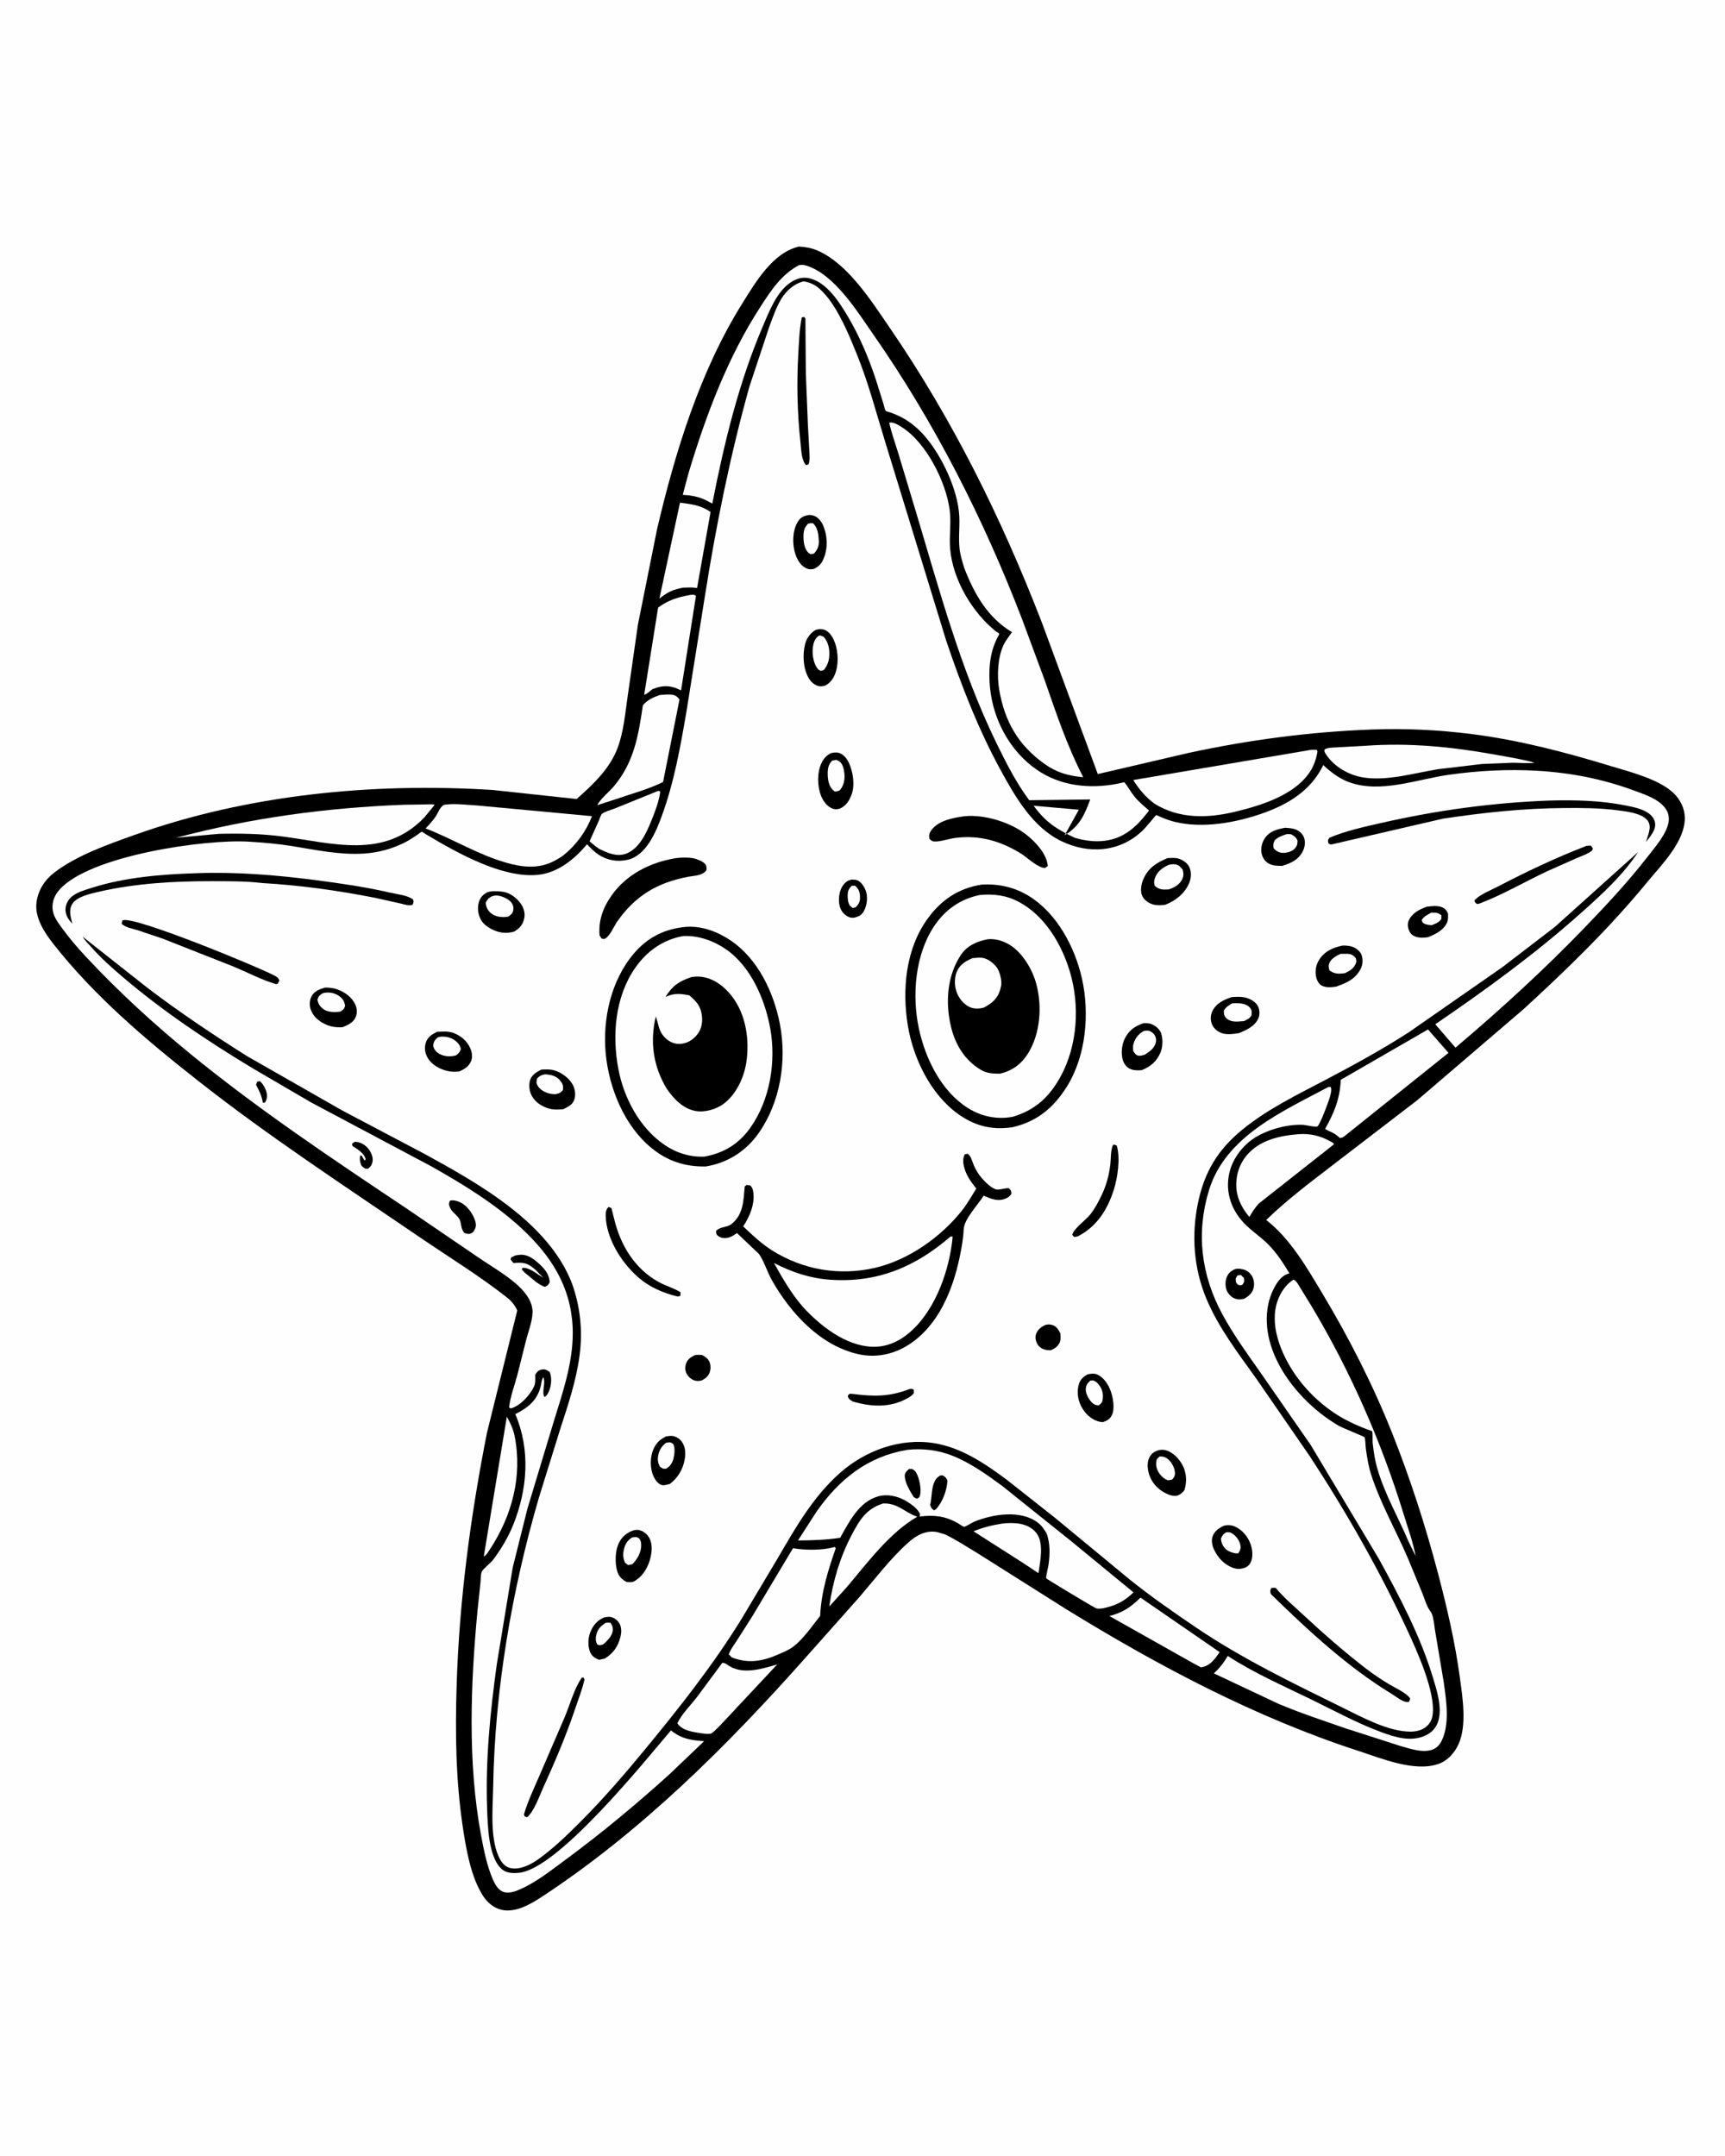 <svg version="1.1" xmlns="http://www.w3.org/2000/svg" style="display: block;" viewBox="0 0 1638 2048" width="1024" height="1280">
<path transform="translate(0,0)" fill="rgb(254,254,254)" d="M -0 -0 L 1638 0 L 1638 2048 L -0 2048 L -0 -0 z"/>
<path transform="translate(0,0)" fill="rgb(0,0,0)" d="M 758.763 234.184 C 765.109 234.634 770.535 235.504 776.411 238.064 C 805.345 250.668 827.766 286.448 844.975 311.523 C 904.661 398.487 950.949 492.244 989.016 590.432 L 1042.49 735.283 L 1128.34 715.286 C 1185.85 702.828 1244.54 695.073 1303.36 692.947 C 1335.07 691.801 1366.08 693.319 1397.58 697.289 C 1442.55 702.956 1487.14 714.701 1530.41 727.906 C 1548.46 733.414 1575.67 740.18 1589.46 753.5 C 1595.75 759.573 1600 768.055 1600.03 776.901 C 1600.11 799.7 1577.79 821.531 1564.09 838.226 C 1528.55 881.539 1488.06 920.848 1446.8 958.66 L 1346.01 1045.02 L 1265.15 1107.07 C 1243.26 1123.93 1222.3 1139.63 1202.42 1158.9 C 1224.84 1176.04 1241.09 1204.13 1255.39 1228 C 1281.24 1271.13 1304.02 1315.75 1322.55 1362.53 C 1339.66 1405.75 1353.83 1449.78 1365.66 1494.72 C 1374.2 1527.21 1381.86 1560.08 1386.36 1593.4 C 1388.92 1612.34 1393.22 1638.72 1385.16 1656.7 C 1381.47 1664.93 1374.74 1672.55 1366.05 1675.57 C 1343.32 1683.48 1312.2 1670.42 1290.22 1663.28 C 1192.32 1631.47 1099.88 1582.4 1012.43 1528.57 L 928.001 1475.26 C 917.733 1469.12 908.155 1462.71 897.326 1457.52 L 890 1455.36 C 879.198 1453.32 870.288 1458.33 862.543 1465.23 C 845.559 1480.37 830.858 1499.85 815.987 1517.16 L 766.266 1573.09 C 691.233 1657.74 608.99 1739.82 514.002 1802.07 C 503.545 1808.92 489.287 1817.11 476.304 1814.19 C 468.793 1812.49 462.578 1807.15 458.5 1800.78 C 446.861 1782.61 442.37 1755.72 439.259 1734.8 C 432.624 1690.18 432.117 1645.45 433.524 1600.44 C 436.047 1519.73 446.688 1440.08 462.334 1360.93 L 491.09 1244.8 C 488.84 1239.77 485.461 1235.74 481.157 1232.36 C 455.104 1211.87 426.012 1194.06 398.63 1175.37 C 327.809 1127.02 256.106 1080.23 188.616 1027.19 C 138.79 988.031 90.021 946.855 50.631 896.832 C 42.163 886.078 32.555 871.647 34.472 857.168 C 36.044 845.287 42.4 835.631 51.859 828.473 C 73.205 812.32 102.162 802.213 127.194 793.257 C 234.743 754.779 354.21 743.21 467.781 750.414 L 547.47 758.986 C 562.775 745.518 578.892 730.348 586.249 710.875 C 592.147 695.266 593.525 678.119 595.902 661.719 L 605.674 593.403 L 623.913 502.5 C 641.145 429.11 664.543 352.745 704.72 288.406 C 717.468 267.992 733.796 239.946 758.763 234.184 z"/>
<path transform="translate(0,0)" fill="rgb(254,254,254)" d="M 951.468 1447.3 C 955.87 1446.61 961.976 1446.61 966.409 1447.13 C 973.334 1447.94 980.301 1450.88 984.463 1456.67 C 991.438 1466.36 987.757 1483.19 986.136 1494.38 L 971.642 1484.76 L 924.441 1454.6 C 933.386 1450.92 941.939 1448.81 951.468 1447.3 z"/>
<path transform="translate(0,0)" fill="rgb(254,254,254)" d="M 481.185 1345.76 C 484.607 1351.71 487.295 1357.61 488.635 1364.38 C 496.182 1402.5 485.906 1440.46 464.621 1472.48 C 463.118 1474.58 461.657 1477.51 459.29 1478.5 L 481.185 1345.76 z"/>
<path transform="translate(0,0)" fill="rgb(254,254,254)" d="M 624.34 751.5 C 626.051 751.164 625.187 751.066 626.898 752 C 625.704 761.23 622.084 770.664 618.598 779.285 C 613.869 790.984 607.048 806.249 594.343 810.948 C 585.674 814.155 576.882 810.205 569.161 806.475 C 565.819 804.398 562.8 801.694 559.744 799.218 L 568.496 779.786 C 569.244 778 570.064 775.106 571.142 773.561 C 572.651 771.396 581.249 768.932 584.124 767.806 L 624.34 751.5 z"/>
<path transform="translate(0,0)" fill="rgb(254,254,254)" d="M 1083.03 1517.57 L 1158.21 1569.37 L 1156.17 1572.31 C 1152 1578.09 1147.82 1582.71 1140.5 1583.86 L 1132.31 1579.47 L 1053.52 1535.09 C 1066.37 1531.69 1073.55 1526.88 1083.03 1517.57 z"/>
<path transform="translate(0,0)" fill="rgb(254,254,254)" d="M 645.656 477.482 C 656.932 479.018 665.057 479.804 674.708 486.297 L 661.871 558.557 C 657.535 557.789 653.144 558.077 648.764 558.208 C 638.988 559.918 633.91 562.443 626.098 568.615 L 645.656 477.482 z"/>
<path transform="translate(0,0)" fill="rgb(254,254,254)" d="M 838.594 1428.15 C 852.562 1427.7 858.463 1436.18 870.224 1440.5 L 870.962 1440.75 C 844.351 1456.19 823.528 1484.78 803.699 1508.07 L 787.47 1526 C 790.763 1502.36 797.579 1479.33 808.686 1458.13 C 816.137 1443.9 822.599 1433.16 838.594 1428.15 z"/>
<path transform="translate(0,0)" fill="rgb(254,254,254)" d="M 685.881 1579.5 C 687.528 1579.64 688.242 1579.83 689.676 1580.75 L 693.31 1583.07 C 706.759 1590.72 724.376 1585 738 1581.05 L 688.369 1634.11 C 684.396 1638.1 680.2 1643.2 675.657 1646.45 C 673.438 1648.03 662.986 1646.01 659.697 1645.42 C 653.418 1644.28 646.927 1642.48 643.118 1637 C 647.203 1628.24 655.985 1619.62 661.935 1611.85 L 685.881 1579.5 z"/>
<path transform="translate(0,0)" fill="rgb(254,254,254)" d="M 654.725 565.24 C 657.266 565.053 658.829 564.332 660.839 566 L 646.66 655.839 L 643.893 654.525 C 636.046 650.942 628.849 651.087 620.841 654.152 L 619.5 654.677 C 617.875 655.884 613.404 660.001 611.652 659.88 L 624.868 577.137 C 634.644 570.084 642.942 567.432 654.725 565.24 z"/>
<path transform="translate(0,0)" fill="rgb(254,254,254)" d="M 626.389 660.24 C 630.34 659.827 635.06 659.324 639 660.077 C 641.801 660.612 643.556 662.309 645.182 664.5 L 629.573 742.833 C 615.987 749.67 599.531 753.95 585.073 759.041 L 567.197 764.799 C 569.518 759.36 578.752 751.804 582.796 746.985 C 602.224 723.834 606.098 698.734 610.443 669.877 C 615.199 664.59 619.809 662.522 626.389 660.24 z"/>
<path transform="translate(0,0)" fill="rgb(254,254,254)" d="M 1232.65 1077.42 C 1243.31 1076.49 1253.49 1078.7 1262.79 1083.88 C 1264.14 1084.63 1266.41 1085.47 1266.84 1086.94 L 1195.54 1143.14 C 1191.78 1147.17 1189.14 1151.23 1186.46 1156.03 C 1180.61 1149.19 1175.45 1140.07 1174.36 1131 C 1172.91 1119.02 1176 1107 1183.82 1097.62 C 1195.94 1083.07 1214.71 1078.88 1232.65 1077.42 z"/>
<path transform="translate(0,0)" fill="rgb(254,254,254)" d="M 1296.55 708.427 C 1337.81 705.427 1378.16 709.335 1418.69 716.633 C 1431.35 718.912 1445.06 721.014 1457.38 724.521 C 1450.69 725.361 1443.48 724.572 1436.74 724.523 L 1407.24 725.735 L 1365.83 730.644 C 1342.99 734.279 1316.95 742.327 1293.99 738.404 C 1280.71 736.136 1267.3 728.429 1259.66 717.182 C 1258.36 715.254 1257.41 714.246 1257.85 711.926 C 1260.98 709.998 1266.15 710.128 1269.74 709.913 L 1296.55 708.427 z"/>
<path transform="translate(0,0)" fill="rgb(254,254,254)" d="M 1356.13 977.889 L 1375.57 1000.12 L 1276.59 1079.41 C 1275.2 1080.49 1274.22 1080.74 1272.5 1081.06 C 1269.1 1077.85 1266.28 1076.14 1261.99 1074.34 C 1260.65 1073.77 1259.55 1073.16 1258.37 1072.3 C 1267.15 1056.9 1272.49 1043.52 1273.25 1025.71 L 1356.13 977.889 z"/>
<path transform="translate(0,0)" fill="rgb(254,254,254)" d="M 383.018 764.457 L 403.074 764.162 C 406.118 764.12 409.762 763.646 412.651 764.499 L 402.951 776.372 C 364.55 816.553 315.823 800.838 268.056 794.58 C 247.821 791.929 227.649 791.567 207.279 792.096 L 167.024 795.82 C 238.277 776.882 309.391 767.34 383.018 764.457 z"/>
<path transform="translate(0,0)" fill="rgb(254,254,254)" d="M 792.538 1469.5 L 793.609 1470.56 C 786.138 1492.18 779.938 1511.92 778.769 1534.93 C 771.283 1544.46 762.418 1557.41 752.707 1564.55 C 748.941 1567.31 744 1569.35 739.747 1571.23 C 724.368 1578.05 710.784 1580.58 694.848 1574.39 L 691.985 1571.5 C 693.605 1566.82 697.011 1562.46 699.7 1558.29 L 714.052 1535.8 L 752.982 1470.67 C 764.641 1472.6 779.919 1472.82 791.473 1469.79 L 792.538 1469.5 z"/>
<path transform="translate(0,0)" fill="rgb(254,254,254)" d="M 421.45 764.5 C 431.616 762.903 443.813 764.647 454.064 765.223 L 562.089 775.29 C 556.249 790.233 547.054 802.691 534.601 812.742 C 531.102 815.115 527.253 817.48 523.392 819.192 C 509.281 825.45 494.718 823.555 480.333 819.413 C 453.623 811.721 429.843 796.903 404.049 786.942 C 407.194 783.596 410.438 780.063 413.105 776.327 C 416.063 772.185 417.02 767.293 421.45 764.5 z"/>
<path transform="translate(0,0)" fill="rgb(254,254,254)" d="M 1228.43 1215.5 C 1228.87 1215.73 1229.29 1216 1229.7 1216.29 C 1231.7 1217.73 1233.15 1220.71 1234.45 1222.76 L 1245.56 1240.86 C 1282.45 1302.47 1311.96 1369.85 1333.02 1438.45 C 1337.03 1451.49 1341.85 1464.64 1344.36 1478.07 L 1337.61 1464.33 C 1327.92 1441.39 1315.4 1420.03 1308.26 1395.98 C 1305.78 1387.62 1304.48 1379.33 1303.55 1370.68 C 1303.33 1368.57 1303.79 1361 1303.04 1359.56 C 1302.93 1359.35 1298.49 1357.85 1297.74 1357.56 C 1290.64 1354.83 1283.71 1351.8 1277.02 1348.18 C 1257.59 1337.65 1239.95 1321.21 1227.93 1302.63 C 1216.71 1285.28 1207 1261.79 1211.76 1240.75 C 1214.01 1230.79 1219.71 1221 1228.43 1215.5 z"/>
<path transform="translate(0,0)" fill="rgb(254,254,254)" d="M 1244.23 712.415 C 1245.89 712 1248.72 712.281 1250.5 712.24 L 1251.16 714 C 1250.04 720.152 1248.18 726.21 1244.95 731.6 C 1230.85 755.074 1197.23 765.308 1172.2 771.244 C 1146.32 777.383 1119.66 777.857 1096.46 763.527 C 1088.16 757.356 1081.59 749.738 1076.17 740.957 L 1244.23 712.415 z"/>
<path transform="translate(0,0)" fill="rgb(254,254,254)" d="M 861.095 1377.29 L 862.045 1377.18 C 876.693 1375.63 891.476 1377.54 905.137 1383.09 C 922.053 1389.96 937.105 1400.82 951.744 1411.53 L 1017.72 1464.38 L 1076.39 1512.62 C 1070.35 1518.51 1063.95 1522.8 1055.9 1525.47 C 1052.32 1526.66 1043.76 1529.2 1040.56 1527.57 C 1034.98 1524.74 993.658 1499.79 993.508 1499.31 C 993.026 1497.78 995.358 1488.81 995.672 1486.5 C 997.059 1476.31 997.299 1466.83 994.047 1456.95 C 991.818 1452.95 989.093 1449.05 985.407 1446.27 C 969.149 1433.97 942.523 1438.28 925.063 1445.5 C 923.204 1446.27 916.886 1450.33 915.423 1450.3 C 914.568 1450.28 910.505 1447.43 909.535 1446.88 C 897.203 1439.91 887.186 1438.98 873.299 1440.53 L 873.669 1438.5 C 872.076 1433.33 864.224 1427.99 859.639 1425.39 C 852.029 1421.09 842.551 1419.01 834.068 1421.35 C 815.611 1426.43 806.501 1445.43 797.768 1460.76 C 784.239 1462.8 771.371 1463.23 757.703 1463.3 L 775.583 1435.57 C 797.038 1405.16 823.553 1383.73 861.095 1377.29 z"/>
<path transform="translate(0,0)" fill="rgb(0,0,0)" d="M 862.963 1395.5 L 865.99 1395.35 C 867.51 1396.21 868.744 1396.92 869.703 1398.43 C 872.974 1403.59 875.328 1415.09 873.45 1420.96 C 872.835 1422.88 872.297 1422.77 870.5 1423.64 L 867.775 1422.22 C 864.291 1416.75 859.312 1408.7 859.127 1402 C 859.042 1398.9 861.002 1397.49 862.963 1395.5 z"/>
<path transform="translate(0,0)" fill="rgb(0,0,0)" d="M 893.11 1401.5 L 895.319 1401.55 C 897.998 1403.29 898.379 1403.62 899.713 1406.5 C 899.016 1416.02 895.309 1426.26 888.947 1433.5 L 886.976 1434.69 C 884.307 1432.8 884.331 1432.44 883.307 1429.5 C 884.863 1423.06 884.432 1415.78 886.511 1409.67 C 887.804 1405.87 889.493 1403.3 893.11 1401.5 z"/>
<path transform="translate(0,0)" fill="rgb(254,254,254)" d="M 844.359 401.5 C 848.586 400.586 853.551 403.96 856.995 406.19 C 879.847 420.986 898.425 458.003 901.827 484.641 C 903.379 496.787 901.196 509.236 902.25 521.424 C 904.78 550.66 923.239 581.918 945.904 599.923 C 946.897 600.712 948.806 601.01 948.895 602.275 C 948.914 602.538 947.172 605.595 946.942 606.066 C 945.187 609.66 943.673 613.39 942.554 617.234 C 938.242 632.049 938.832 650.918 942.129 666 C 948.1 693.311 964.238 718.664 988.199 733.564 C 1011.37 747.975 1040.17 749.611 1066.28 743.348 L 1067.68 743.004 C 1071.23 747.347 1073.81 752.352 1077.34 756.698 C 1081.33 761.604 1086.41 765.78 1091.16 769.94 C 1084.03 779.194 1076.81 787.583 1066.33 793.217 C 1052.01 800.916 1035.72 800.285 1020.52 795.794 C 1003.45 787.654 992.991 781.091 981.536 765.39 L 1024.49 769.156 L 1010.99 793.455 C 1025.23 784.661 1029.65 774.5 1035.33 759.417 L 977.322 760.144 C 964.981 743.57 955.013 723.947 945.993 705.389 C 912.307 636.085 892.109 560.889 870.085 487.299 L 853.088 430.888 C 850.142 421.11 846.552 411.483 844.359 401.5 z"/>
<path transform="translate(0,0)" fill="rgb(254,254,254)" d="M 758.613 251.888 C 761.155 251.46 763.048 251.536 765.537 252.291 C 792.121 260.346 813.846 295.588 828.999 317.326 C 887.611 401.408 934.112 493.175 970.792 588.76 L 991.947 645.838 C 1002.95 677.466 1013.24 708.397 1028.66 738.276 C 1014.82 737.075 1003.66 734.004 992.072 725.783 C 966.851 707.882 953.92 685.228 948.796 654.844 C 946.655 642.153 947.397 624.95 952.739 613.174 C 954.752 608.738 958.164 604.447 961.008 600.498 C 937.749 586.668 924.872 563.704 915.497 539.127 C 913.796 533.405 911.874 527.29 911.193 521.354 C 910.033 511.254 911.443 500.61 910.933 490.426 C 909.682 465.443 894.535 433.495 878.605 414.801 C 872.669 407.837 865.318 401.428 857.267 397.026 C 853.34 394.878 849.32 393.175 845.096 391.708 C 844.62 391.542 841.29 390.633 841.074 390.365 C 840.193 389.27 839.293 384.808 838.784 383.219 L 831.609 360.33 C 824.735 339.595 816.066 319.064 804.88 300.276 C 796.772 286.657 784.999 268.184 768.611 264.359 C 762.212 262.865 756.337 264.594 750.922 268.141 C 737.376 277.016 730.001 296.648 723.875 311.063 C 701.124 364.595 687.499 421.436 676.359 478.363 C 666.042 472.5 659.917 470.738 648.268 470.066 L 653.898 449 C 670.233 394.593 691.003 339.293 722.039 291.455 C 732.171 275.839 741.826 260.918 758.613 251.888 z"/>
<path transform="translate(0,0)" fill="rgb(254,254,254)" d="M 1261.55 1032.5 L 1263.69 1032.5 C 1265.01 1035.16 1263.64 1039.09 1262.94 1041.9 C 1261.94 1045.87 1253.34 1069.23 1250.91 1070.07 C 1248.63 1070.87 1240.41 1068.64 1237.57 1068.5 C 1222.86 1067.78 1205.01 1072.63 1192.39 1080.26 C 1180.61 1087.37 1170.84 1100.1 1167.58 1113.52 C 1162.91 1132.76 1169.74 1151.03 1183.89 1164.38 C 1190.54 1170.67 1198.14 1175.75 1204.63 1182.34 C 1212.62 1190.46 1218.6 1199.81 1224.49 1209.5 C 1222.77 1210.07 1221.04 1210.71 1219.51 1211.69 C 1211.71 1216.71 1206.16 1230.19 1204.38 1238.98 C 1195.01 1285.35 1233.64 1332.44 1271.33 1354.37 C 1274.42 1356.17 1295.39 1364.61 1295.87 1365.22 C 1296.52 1366.07 1296.81 1374 1297.01 1375.5 C 1298.16 1384.35 1299.59 1393.13 1302.39 1401.62 C 1311.24 1428.5 1325.28 1453.11 1336.5 1478.97 L 1350.72 1513.36 C 1352.79 1518.43 1354.56 1525.07 1357.62 1529.5 C 1358.41 1530.65 1359.23 1531.69 1359.76 1533 C 1361.79 1537.98 1362.15 1545.98 1363.26 1551.49 L 1371.14 1598.49 C 1373.46 1615.59 1376.94 1637.37 1369.11 1653.55 C 1367.07 1657.77 1363.99 1660.92 1359.39 1662.3 C 1350 1665.1 1338.5 1660.91 1329.46 1658.39 L 1278.11 1641.87 C 1256.68 1634.4 1234.87 1627.26 1213.97 1618.4 L 1152.71 1589.55 C 1158.25 1584.44 1162.1 1579.52 1165.9 1573 C 1191.21 1589.43 1218.05 1601.08 1245 1614.22 C 1266.82 1624.86 1288.28 1636.61 1311.08 1645.14 C 1324.79 1650.26 1340.3 1655.14 1354.32 1648.27 C 1360 1645.48 1363.94 1641.01 1365.81 1634.98 C 1369.84 1621.98 1364.48 1605.66 1360.68 1593.14 C 1348.72 1553.76 1329.16 1516.74 1309.46 1480.79 L 1244.78 1372.74 L 1196.95 1303.72 C 1184.33 1285.86 1171.34 1267.88 1160.89 1248.63 C 1140.65 1211.32 1135.63 1171.33 1148.11 1130.5 C 1163.78 1079.28 1218.01 1055.78 1261.55 1032.5 z"/>
<path transform="translate(0,0)" fill="rgb(0,0,0)" d="M 1172.98 1205.5 C 1174.73 1205.07 1176.16 1205.08 1177.92 1205.32 C 1182.61 1205.95 1185.71 1207.45 1188.5 1211.44 C 1190.83 1214.78 1191.47 1219.77 1190.42 1223.65 C 1189.14 1228.43 1185.98 1230.98 1181.95 1233.5 C 1179.65 1234.33 1176.91 1234.57 1174.5 1234.05 C 1170.49 1233.18 1167.51 1230.48 1165.52 1227 C 1163.5 1223.45 1163.3 1217.61 1164.7 1213.8 C 1166.3 1209.44 1168.84 1207.32 1172.98 1205.5 z"/>
<path transform="translate(0,0)" fill="rgb(254,254,254)" d="M 1175.23 1211.5 L 1178.5 1211.16 L 1181.26 1213.97 C 1181.79 1217.55 1181.77 1217.51 1179.72 1220.5 C 1177.97 1220.99 1178.67 1220.99 1176.89 1220.72 C 1174.98 1220.44 1174.86 1219.46 1173.75 1218 C 1173.22 1214.46 1173.24 1214.48 1175.23 1211.5 z"/>
<path transform="translate(0,0)" fill="rgb(254,254,254)" d="M 762.985 267.273 C 766.097 267.65 768.918 268.587 771.738 269.945 C 776.56 272.266 780.737 276.476 784.176 280.5 C 796.968 295.469 806.339 318.546 813.759 336.832 C 824.455 363.195 831.621 390.729 839.978 417.867 L 898.59 608.876 C 913 651.397 928.871 692.53 950.446 732.009 C 964.277 757.32 980.727 785.767 1007.68 798.909 C 1033.76 811.624 1063.38 809.619 1084.87 789.116 C 1089.23 784.956 1097.58 774.239 1097.95 774.221 C 1098.42 774.196 1101.48 775.784 1102.12 776.055 C 1106.45 777.878 1110.93 779.546 1115.5 780.671 C 1141.94 787.191 1173.1 781.589 1198.35 772.811 C 1223.12 764.201 1245.02 750.996 1256.64 726.754 C 1263.55 733.253 1271.72 739.496 1280.67 742.829 C 1310.96 754.11 1345.84 740.148 1376.46 735.874 C 1403.51 732.098 1431.95 730.537 1459.21 732.121 C 1492.28 734.042 1522.53 739.995 1553.61 751.586 C 1562.82 755.022 1573.74 758.671 1580.36 766.335 C 1583.77 770.288 1585.26 774.451 1584.75 779.701 C 1583.59 791.494 1571.14 805.494 1563.94 814.737 C 1545.59 838.259 1525.09 860.226 1504.39 881.677 C 1465.89 921.588 1424.55 959.354 1382.21 995.174 L 1363.03 972.957 C 1411.14 940.15 1458.54 905.61 1501.99 866.754 C 1521.36 849.43 1541.32 831.265 1555.67 809.4 L 1476.54 880.534 L 1426.76 918.719 L 1338.43 980.216 C 1312.99 996.738 1285.08 1011.92 1258.21 1026.06 C 1231.52 1040.1 1203.57 1053.65 1180.06 1072.82 C 1156.26 1092.22 1143.6 1113.43 1137.48 1143.46 C 1131.35 1173.54 1133.63 1204.65 1145.4 1233.14 C 1156.93 1261.04 1175.88 1285.54 1193.29 1309.94 L 1244.04 1383.59 C 1278.28 1435.83 1310.18 1491.87 1336.45 1548.47 C 1345.65 1568.29 1363.56 1607.6 1360.48 1629.14 C 1359.76 1634.24 1357.35 1638.3 1353.08 1641.23 C 1349.35 1643.79 1344.16 1644.89 1339.66 1644.9 C 1318.49 1644.97 1293.17 1631.05 1274.31 1621.76 C 1227.27 1598.61 1179.82 1575.73 1136.28 1546.3 C 1114.64 1531.68 1092.64 1516.37 1072.28 1499.99 L 1001.79 1441.74 L 956.053 1405.66 C 935.382 1390.27 912.915 1375.04 886.957 1370.86 C 854.74 1365.67 821.429 1377.96 797.425 1399.31 C 772.037 1421.9 755.637 1450.7 738.764 1479.7 L 704.588 1537.03 C 677.668 1580.89 645.687 1621.37 613.028 1661.05 C 593.157 1685.19 572.921 1708.7 550.812 1730.84 C 538.352 1743.32 525.461 1755.78 511.107 1766.09 C 504.04 1771.17 493.579 1776.49 484.642 1774.5 C 480.434 1773.56 477.406 1770.64 475.256 1767.03 C 464.63 1749.16 467.87 1717.59 468.213 1697.29 C 469.768 1605.27 485.845 1511.03 511.61 1422.78 L 531.981 1357.17 C 539.371 1334.49 547.174 1311.25 550.285 1287.51 C 553.337 1264.21 551.021 1241.43 543.127 1219.34 C 521.03 1161.53 454.398 1124.24 403 1096.11 L 324.7 1054.78 L 234.389 1003.21 C 202.326 982.95 170.204 961.499 140.034 938.494 L 78.374 889.817 C 79.949 892.878 83.436 896.154 85.719 898.786 C 95.002 909.489 105.545 918.833 116.299 928.019 C 154.34 960.512 197.106 989.029 239.876 1014.84 L 295.269 1047.2 L 409.5 1107.94 C 439.455 1124.83 470.127 1143.56 495.439 1167.07 C 522.991 1192.66 541.683 1221.66 543.658 1260.02 C 545.257 1291.06 534.71 1321.2 525.732 1350.4 L 500.696 1433.29 L 486.755 1489.08 L 471.643 1581 C 465.354 1626.28 460.773 1672.68 462.47 1718.44 C 463.049 1734.03 463.639 1764.86 476.645 1775.71 C 481.051 1779.38 486.993 1779.5 492.431 1779.03 C 529.596 1775.81 611.956 1673.23 637.05 1643.73 C 647.321 1651.88 655.853 1652.98 668.547 1653.99 L 635.899 1685.18 C 604.215 1713.85 571.143 1741.36 536.743 1766.72 C 523.341 1776.6 509.566 1787.65 494.284 1794.44 C 489.087 1796.75 482.698 1799.26 477.16 1796.82 C 472.629 1794.82 469.775 1789.59 467.883 1785.22 C 462.198 1772.08 459.262 1757.06 456.65 1743 C 443.888 1674.29 446.768 1599.75 453.278 1530.49 L 456.146 1503.35 C 456.459 1500.57 456.327 1495.59 457.319 1493.14 C 458.486 1490.26 465.727 1484.86 468.138 1481.67 C 475.671 1471.69 482.649 1459.96 487.281 1448.4 C 500.895 1414.42 503.69 1377.3 489.256 1343.31 C 501.442 1337.09 510.402 1330.1 513.55 1316 C 514.118 1313.45 514.177 1310.24 515.884 1308.3 C 518.452 1313.73 513.906 1322.8 517 1327 C 519.293 1325.87 520.398 1323.46 521.345 1321.19 C 523.469 1316.09 524.092 1308.68 521.997 1303.5 C 519.269 1301.34 517.768 1300.28 514 1301.04 C 510.733 1301.71 509.692 1303.43 508.104 1306 C 508.219 1310.01 508.584 1314.12 506.683 1317.8 C 502.606 1325.68 494.429 1334.83 485.773 1337.62 C 484.613 1338 484.391 1337.54 483.362 1337 C 484.39 1326.84 488.502 1316.03 491.178 1306.12 L 499.835 1271.64 C 502.078 1263.43 506.352 1252.34 505.494 1243.94 C 504.493 1234.14 496.963 1225.55 489.849 1219.4 C 479.122 1210.11 465.941 1202.55 454.198 1194.52 L 385.613 1147.73 C 315.893 1101.13 245.608 1054.23 180.632 1001.11 C 145.497 972.384 112.538 942.13 81.539 908.968 C 73.194 900.041 65.428 890.935 58.267 881.021 C 54.337 875.581 50.198 870.089 49.707 863.139 C 49.232 856.395 51.642 850.464 56.024 845.408 C 84.349 812.722 194.971 796.881 236.203 799.504 C 249.878 800.374 263.392 801.469 276.934 803.65 C 299.54 807.291 322.224 812.269 345.291 810.825 C 358.44 810.002 370.71 806.787 382.617 801.099 C 387.511 798.762 391.987 795.815 396.46 792.774 C 397.064 792.362 399.949 790.057 400.431 790.043 C 400.799 790.033 403.365 791.896 403.988 792.278 L 418.702 800.914 C 444.402 815.387 480.393 833.819 510.344 831.053 C 529.588 829.276 545.454 816.157 557.326 801.973 C 560.606 805.318 563.925 808.881 567.814 811.521 C 576.207 817.22 585.897 818.961 595.812 816.756 C 613.591 812.803 622.859 790.182 628.376 775.082 C 640.115 742.948 646.017 709.564 651.787 675.975 L 669.219 566.872 C 679.769 499.734 693.288 432.683 711.592 367.217 L 730.611 309.903 C 734.006 301.027 737.266 291.306 742.276 283.244 C 746.883 275.832 754.445 269.357 762.985 267.273 z"/>
<path transform="translate(0,0)" fill="rgb(0,0,0)" d="M 243.974 1027.5 L 246.505 1027.01 C 249.473 1029.12 252.162 1034.28 252.968 1037.81 C 253.809 1041.49 253.432 1044.14 251.5 1047.32 L 249.45 1047.58 C 248.561 1041.13 246.02 1036.21 242.998 1030.5 L 243.974 1027.5 z"/>
<path transform="translate(0,0)" fill="rgb(0,0,0)" d="M 336.909 1084.5 C 341.806 1084.81 346.039 1087.01 349.268 1090.76 C 351.903 1093.82 354.303 1098.73 353.7 1102.84 C 353.157 1106.55 351.982 1108.23 349.024 1110.32 C 345.942 1110.15 345.604 1109.43 343.301 1107.5 C 341.666 1104.46 341.189 1100.82 342.015 1097.5 L 343.5 1097.98 C 344.354 1099.66 345.044 1101.1 346.326 1102.5 L 347.076 1101 C 345.809 1095.44 338.994 1091.45 334.5 1088.53 L 334.099 1086.5 L 336.909 1084.5 z"/>
<path transform="translate(0,0)" fill="rgb(0,0,0)" d="M 427.174 1140.5 C 430.84 1139.53 435.464 1141.16 438.679 1143.03 C 444.363 1146.33 449.844 1154.4 451.396 1160.71 C 452.397 1164.78 451.524 1166.59 449.5 1169.93 C 448.817 1170.57 448.529 1170.92 447.621 1171.39 C 445.062 1172.7 443.339 1172.03 440.884 1171.16 C 436.991 1166.95 438.456 1161.7 435.874 1157.59 C 433.349 1153.57 428.904 1151.47 426.948 1146.57 C 425.793 1143.68 426.005 1143.41 427.174 1140.5 z"/>
<path transform="translate(0,0)" fill="rgb(0,0,0)" d="M 489.426 1192.5 L 493.859 1191.93 C 500.643 1191.43 506.242 1195.48 511.031 1199.75 C 516.704 1204.8 521.448 1209.99 521.888 1218 C 520.409 1220.65 520.37 1221.02 517.5 1222.39 C 511.3 1220.74 504.681 1214.01 499.609 1210.02 C 497.89 1208.88 496.675 1207.34 495.339 1205.79 L 496.125 1204.29 C 503.151 1204.01 509.818 1210.39 515.699 1213.6 L 508.106 1205.93 C 500.528 1199.41 497.078 1199 487.5 1199.77 L 484.802 1196.5 L 485.219 1194.5 L 489.426 1192.5 z"/>
<path transform="translate(0,0)" fill="rgb(0,0,0)" d="M 992.939 1258.5 C 995.262 1257.96 997.065 1257.93 999.377 1258.66 C 1003.33 1259.9 1005.08 1263.04 1006.87 1266.5 C 1007.06 1269.37 1007.51 1272.89 1006.15 1275.54 C 1004.33 1279.1 1001.25 1281.44 997.5 1282.61 C 995.658 1282.52 993.738 1282.46 991.958 1281.94 C 988.868 1281.03 986.201 1279.03 984.777 1276.11 C 983.42 1273.33 982.759 1270.2 983.849 1267.23 C 985.471 1262.8 988.793 1260.35 992.939 1258.5 z"/>
<path transform="translate(0,0)" fill="rgb(0,0,0)" d="M 659.256 1287.5 C 661.548 1286.67 664.1 1287.02 666.5 1287.09 C 669.058 1288.41 671.294 1289.77 672.884 1292.25 C 674.811 1295.26 675.076 1299.27 674.155 1302.66 C 673.004 1306.9 670.203 1309.22 666.5 1311.22 C 664.352 1311.73 662.43 1312.04 660.239 1311.53 C 656.725 1310.71 653.751 1308.04 652.019 1304.92 C 650.484 1302.16 650.336 1298.9 651.215 1295.89 C 652.512 1291.46 655.366 1289.57 659.256 1287.5 z"/>
<path transform="translate(0,0)" fill="rgb(0,0,0)" d="M 863.599 1319.5 C 865.765 1319.18 865.84 1319.09 867.729 1320.16 L 867.752 1323.5 C 866.087 1325.5 864.184 1326.84 861.934 1328.09 C 845.204 1337.42 827.645 1336.5 809.824 1331.33 C 807.046 1329.52 805.773 1329.34 805.011 1326 C 806.415 1323.8 806.85 1323.73 809.601 1324.08 C 829.795 1326.68 844.387 1326.88 863.599 1319.5 z"/>
<path transform="translate(0,0)" fill="rgb(0,0,0)" d="M 808.897 835.5 C 810.7 835.581 812.78 835.606 814.439 836.382 C 817.727 837.92 820.492 842.027 821.801 845.272 C 824.252 851.347 823.506 859.455 820.475 865.168 C 818.296 869.275 815.645 870.487 811.5 871.633 C 808.932 871.933 807.338 871.875 805.022 870.607 C 800.79 868.29 798.139 864.615 797.148 859.906 C 795.905 854.001 796.868 846.016 800.414 841.092 C 802.762 837.83 804.97 836.275 808.897 835.5 z"/>
<path transform="translate(0,0)" fill="rgb(254,254,254)" d="M 808.666 841.5 C 810.085 841.412 811.421 840.86 812.512 841.86 C 815.854 844.925 816.569 848.109 816.63 852.584 C 816.69 856.891 815.275 858.974 812.5 861.876 L 809.624 862.5 L 806.801 860.084 C 805.244 857.138 804.968 854.554 804.918 851.293 C 804.847 846.754 805.573 844.639 808.666 841.5 z"/>
<path transform="translate(0,0)" fill="rgb(0,0,0)" d="M 1056.95 1087.5 C 1058.82 1087.23 1058.86 1087.49 1060.5 1088.22 C 1064.09 1100.3 1061.3 1119.08 1057.49 1130.81 C 1051.4 1149.58 1041.34 1165.31 1023.36 1174.5 L 1020 1175.02 L 1018.24 1173 C 1019.28 1167.39 1031.17 1158.83 1035.13 1153.88 C 1039.64 1148.22 1043.03 1141.79 1046.15 1135.28 C 1050.65 1125.88 1053.22 1116.21 1054.41 1105.87 C 1055.08 1100.06 1054.54 1092.79 1056.95 1087.5 z"/>
<path transform="translate(0,0)" fill="rgb(0,0,0)" d="M 577.785 1146.5 L 580.485 1147.5 L 583.064 1157.53 C 588.935 1182.56 602.547 1205.27 625.585 1217.89 C 632.234 1221.53 639.758 1223.54 646.178 1227.5 L 646.002 1230.95 L 643.5 1231.61 C 629.535 1228.26 616.304 1222.5 605.462 1212.88 C 589.862 1199.03 575.645 1176.4 575.104 1154.96 C 575.015 1151.43 575.366 1149.11 577.785 1146.5 z"/>
<path transform="translate(0,0)" fill="rgb(0,0,0)" d="M 1355.1 861.285 C 1359.61 860.727 1364.47 860.095 1368.87 861.578 C 1372.05 862.647 1373.57 864.644 1375.06 867.5 C 1375.22 870.487 1375.42 873.572 1374.19 876.377 C 1370.99 883.628 1363.16 887.408 1356.26 890.213 C 1352.19 890.858 1348.2 891.146 1344.26 889.693 C 1340.72 888.387 1339.13 886.576 1337.84 883.168 C 1336.68 880.111 1336.57 876.78 1338.08 873.821 C 1341.59 866.928 1348.21 863.734 1355.1 861.285 z"/>
<path transform="translate(0,0)" fill="rgb(254,254,254)" d="M 1359.24 866.956 C 1363.22 866.79 1365.72 866.912 1368.91 869.5 L 1368.75 873 C 1366.02 876.583 1363.67 877.154 1359.61 878.871 C 1357.43 878.63 1354.9 878.536 1352.92 877.543 C 1350.88 876.518 1350.77 876.006 1350.06 874 C 1352.32 870.392 1355.62 868.905 1359.24 866.956 z"/>
<path transform="translate(0,0)" fill="rgb(0,0,0)" d="M 1506.66 803.5 C 1508.06 803.242 1509.38 803.28 1510.8 803.258 L 1512.79 806 L 1511.97 807.951 C 1507.57 811.359 1501.99 813.122 1496.92 815.308 L 1469.37 827.553 C 1448.25 837.483 1427.25 849.791 1405.5 858.113 L 1402.98 858.789 C 1401.02 857.591 1400.92 857.655 1400.17 855.5 C 1404.34 850.149 1415.25 845.892 1421.42 842.675 C 1449 828.287 1477.6 814.65 1506.66 803.5 z"/>
<path transform="translate(0,0)" fill="rgb(0,0,0)" d="M 573.365 1536.5 C 575.602 1536.04 577.838 1535.56 580.112 1536.05 C 583.366 1536.77 586.391 1539.18 588.069 1542.03 C 590.362 1545.93 590.113 1550.77 589.059 1555 C 586.75 1564.26 582.227 1570.51 574.272 1575.45 L 569 1576.66 C 565.437 1575.45 562.405 1573.62 560.662 1570.12 C 557.908 1564.6 558.178 1556.18 560.444 1550.5 C 563.033 1544 566.934 1539.31 573.365 1536.5 z"/>
<path transform="translate(0,0)" fill="rgb(254,254,254)" d="M 575.229 1541.5 C 576.731 1541.2 577.969 1541.35 579.5 1541.43 C 581.348 1543.81 582.187 1546.39 581.709 1549.51 C 580.994 1554.19 576.066 1559.36 572.5 1562.11 C 569.868 1562.82 569.529 1563.34 567.05 1561.99 C 565.291 1558.85 565.388 1555.62 566.365 1552.17 C 567.833 1547 570.763 1544.22 575.229 1541.5 z"/>
<path transform="translate(0,0)" fill="rgb(0,0,0)" d="M 552.49 1593.5 L 554.134 1593.55 L 554.893 1595.5 C 552.804 1604.87 549.215 1613.88 546.157 1622.97 C 537.527 1648.61 526.724 1674.02 515.507 1698.63 C 511.771 1706.82 507.236 1720.28 500.5 1726.23 L 498.08 1725.41 L 497.433 1723.5 C 501.127 1711.01 506.914 1698.9 512.069 1686.94 L 535.951 1631.58 C 541.06 1619.7 545.05 1603.92 552.49 1593.5 z"/>
<path transform="translate(0,0)" fill="rgb(0,0,0)" d="M 761.307 301.5 L 763.507 301.041 L 764.772 302.5 L 765.165 354.329 L 767.174 404.356 L 768.441 427.121 C 768.659 431.678 769.301 436.569 767.837 440.948 L 765.5 441.899 L 764.473 440.698 C 760.839 435.944 760.665 425.354 760.011 419.367 C 757.008 391.858 756.435 363.679 758.025 336.042 C 758.683 324.605 759.085 312.732 761.307 301.5 z"/>
<path transform="translate(0,0)" fill="rgb(0,0,0)" d="M 1207.18 1508.5 C 1208.74 1508.1 1209.9 1508.27 1211.5 1508.36 C 1218.75 1517.2 1228.01 1525.03 1236.39 1532.83 C 1255.93 1551.02 1276.04 1568.69 1297.19 1584.99 C 1304.18 1590.37 1311.41 1595.18 1318.95 1599.75 C 1324.88 1603.35 1335.49 1607.9 1339.24 1613.5 L 1338.12 1616.5 C 1337.11 1616.76 1337.49 1616.73 1336.49 1616.75 C 1332.06 1616.83 1325.87 1611.66 1321.89 1609.23 C 1279.65 1583.48 1242.03 1548.64 1206.78 1514.11 C 1206.01 1511.36 1206.16 1511.2 1207.18 1508.5 z"/>
<path transform="translate(0,0)" fill="rgb(0,0,0)" d="M 1220.47 786.296 C 1224.19 786.564 1227.97 786.736 1231.4 788.367 C 1234.71 789.938 1237.57 792.748 1238.6 796.341 C 1239.78 800.456 1239.08 804.957 1237.14 808.711 C 1232.86 816.979 1226.04 819.795 1217.69 822.509 C 1213.38 822.472 1208.75 822.472 1204.86 820.325 C 1201.35 818.382 1199.01 814.909 1198.16 811 C 1197.01 805.687 1198.32 800.285 1201.38 795.875 C 1205.85 789.435 1213.19 787.6 1220.47 786.296 z"/>
<path transform="translate(0,0)" fill="rgb(254,254,254)" d="M 1221.38 792.5 C 1223.17 792.114 1224.32 792.319 1226.13 792.5 C 1229.12 794.285 1230.83 795.229 1232.2 798.5 C 1232.03 801.488 1232.15 802.667 1230.3 805.142 C 1227.8 808.483 1224.42 809.421 1220.5 810.12 L 1218.07 810.151 C 1214.47 809.918 1211.92 808.443 1209.5 805.874 C 1208.84 802.679 1209.11 801.109 1210.5 798.167 C 1213.88 795.101 1217.17 793.939 1221.38 792.5 z"/>
<path transform="translate(0,0)" fill="rgb(0,0,0)" d="M 115.897 874.5 L 116.694 874.144 C 128.403 870.457 242.323 917.384 259.5 926.215 C 262.22 927.614 264.203 928.558 265.172 931.5 L 263.547 934.5 L 261.866 934.798 C 248.384 930.832 235.07 923.798 222.083 918.344 L 154.295 891.613 L 130.612 883.623 C 125.813 882.144 118.983 881.087 115.37 877.5 L 115.897 874.5 z"/>
<path transform="translate(0,0)" fill="rgb(0,0,0)" d="M 632.248 1364.5 C 634.33 1364.16 636.587 1363.73 638.693 1364.06 C 642.001 1364.57 645.501 1366.78 647.395 1369.52 C 651.007 1374.74 651.114 1380.5 650.088 1386.5 C 648.527 1395.63 643.442 1404.17 635.976 1409.61 C 633.695 1410.13 630.765 1411.25 628.51 1410.69 C 625.097 1409.85 622.277 1406.07 620.824 1403.07 C 617.411 1396.02 617.063 1386.51 619.502 1379.07 C 621.828 1371.98 625.73 1367.78 632.248 1364.5 z"/>
<path transform="translate(0,0)" fill="rgb(254,254,254)" d="M 632.433 1370.5 L 632.772 1370.42 C 636.106 1369.96 636.572 1369.64 639.319 1371.73 C 641.03 1375.56 640.54 1380.82 639.629 1384.88 C 638.615 1389.39 636.453 1392.74 632.5 1395.13 C 629.071 1395.34 629.103 1395.01 626.5 1393.04 C 624.682 1389.65 624.224 1386.55 624.92 1382.72 C 625.852 1377.59 628.297 1373.6 632.433 1370.5 z"/>
<path transform="translate(0,0)" fill="rgb(0,0,0)" d="M 1032.9 1305.5 C 1035.8 1304.8 1039.23 1304.44 1042.01 1305.69 C 1048.17 1308.47 1052.39 1314.97 1054.67 1321.16 C 1056.95 1327.38 1058.94 1338.38 1055.79 1344.44 C 1053.88 1348.11 1051.27 1349.52 1047.5 1350.84 C 1046.47 1350.87 1045.54 1350.79 1044.53 1350.59 C 1037.61 1349.21 1031.66 1344.04 1027.99 1338.14 C 1023.83 1331.47 1022.28 1323.05 1024.34 1315.44 C 1025.68 1310.5 1028.51 1307.84 1032.9 1305.5 z"/>
<path transform="translate(0,0)" fill="rgb(254,254,254)" d="M 1035.35 1311.5 L 1038.01 1311.2 C 1039.98 1312.05 1041.13 1312.67 1042.58 1314.28 C 1046.54 1318.65 1047.98 1323.65 1047.1 1329.5 C 1046.67 1332.31 1045.62 1333.21 1043.5 1334.92 L 1042.57 1334.95 C 1040.17 1334.75 1038.11 1333.6 1036.49 1331.84 C 1033.63 1328.72 1030.66 1323.43 1031.09 1319 C 1031.45 1315.19 1032.78 1314.01 1035.35 1311.5 z"/>
<path transform="translate(0,0)" fill="rgb(0,0,0)" d="M 1161.8 1449.5 L 1162.63 1449.22 C 1167.09 1448.12 1171.06 1448.97 1174.98 1451.23 C 1181.79 1455.17 1186.74 1462.35 1188.54 1469.95 C 1189.7 1474.81 1189.77 1481.59 1186.71 1485.76 C 1184.61 1488.64 1181.86 1489.52 1178.5 1490.14 C 1176.07 1490.43 1174.01 1490.33 1171.66 1489.55 C 1163.01 1486.7 1156.73 1480.1 1152.9 1471.97 C 1151.05 1468.04 1150.03 1463.04 1151.73 1458.88 C 1153.62 1454.27 1157.49 1451.58 1161.8 1449.5 z"/>
<path transform="translate(0,0)" fill="rgb(254,254,254)" d="M 1164.53 1455.5 C 1165.94 1455.5 1167.42 1455.25 1168.71 1455.88 C 1173.17 1458.08 1176.76 1462.54 1177.86 1467.5 C 1178.62 1470.91 1177.62 1472.77 1175.96 1475.5 L 1172.93 1475.5 C 1170.11 1474.78 1167.29 1474.1 1164.95 1472.26 C 1161.35 1469.43 1159.85 1465.96 1159.45 1461.5 C 1161.07 1458.07 1161.34 1457.5 1164.53 1455.5 z"/>
<path transform="translate(0,0)" fill="rgb(0,0,0)" d="M 1100.25 1377.5 C 1102.82 1377.07 1104.8 1376.94 1107.35 1377.66 C 1113.75 1379.48 1119.76 1385.72 1122.82 1391.5 C 1126.89 1399.19 1127.2 1407.24 1124.8 1415.5 C 1122.52 1418.33 1120.94 1419.67 1117.5 1420.9 C 1114.82 1421.12 1112.24 1420.72 1109.74 1419.72 C 1101.69 1416.48 1095.11 1410.59 1091.9 1402.42 C 1089.87 1397.25 1088.79 1389.98 1091.34 1384.77 C 1093.33 1380.69 1096.05 1378.87 1100.25 1377.5 z"/>
<path transform="translate(0,0)" fill="rgb(254,254,254)" d="M 1101.32 1383.5 C 1104.29 1383.36 1106.49 1383.99 1108.89 1385.84 C 1112.65 1388.75 1115.5 1394.25 1115.77 1399 C 1115.93 1401.8 1114.89 1403.54 1113.05 1405.5 C 1111.74 1405.83 1110.34 1405.94 1109 1406.13 C 1106.26 1405.05 1104.47 1403.78 1102.49 1401.57 C 1099.48 1398.21 1097.66 1394.2 1097.93 1389.67 C 1098.16 1385.91 1098.6 1385.91 1101.32 1383.5 z"/>
<path transform="translate(0,0)" fill="rgb(0,0,0)" d="M 1169.44 947.188 C 1174.05 946.857 1178.52 946.513 1183.04 947.71 C 1187.68 948.94 1192.61 951.657 1194.77 956.167 C 1196.21 959.164 1196.43 963.723 1195.2 966.82 C 1192.09 974.643 1183.75 978.521 1176.48 981.371 C 1171.66 982.194 1165.28 983.057 1160.54 981.479 C 1156.39 980.098 1152.92 977.371 1151.08 973.342 C 1149.36 969.548 1149.37 964.703 1151.12 960.923 C 1154.85 952.895 1161.71 950.009 1169.44 947.188 z"/>
<path transform="translate(0,0)" fill="rgb(254,254,254)" d="M 1170.13 953.088 L 1173.74 952.962 C 1178.12 952.881 1183.8 953.497 1186.87 957.089 C 1189.1 959.696 1188.76 961.276 1188.5 964.444 C 1186.72 967.497 1184.52 968.408 1181.43 969.952 L 1174.99 970.405 C 1171.35 970.498 1167.1 969.908 1164.5 967.104 C 1162.21 964.629 1162.3 963.176 1162.2 960 C 1164.17 956.494 1166.8 955.066 1170.13 953.088 z"/>
<path transform="translate(0,0)" fill="rgb(0,0,0)" d="M 308.368 938.136 C 312.208 938.01 316.583 938.503 320.21 939.839 C 327.326 942.459 334.312 947.333 337.369 954.5 C 338.969 958.252 339.262 962.269 337.661 966.071 C 335.399 971.442 330.223 973.643 325.219 975.71 C 319.94 976.124 314.784 975.541 309.904 973.438 C 303.396 970.634 297.357 965.965 294.949 959.097 C 293.584 955.203 293.72 950.052 295.703 946.374 C 298.367 941.432 303.362 939.667 308.368 938.136 z"/>
<path transform="translate(0,0)" fill="rgb(254,254,254)" d="M 306.237 943.5 L 307.684 943.139 C 312.942 942.225 318.124 943.254 322.368 946.478 C 325.694 949.005 326.925 951.445 327.59 955.5 C 326.506 958.743 326.13 958.835 323.5 960.762 C 318.969 961.751 311.267 961.665 307.382 958.887 C 303.941 956.428 301.951 953.66 301.281 949.5 C 302.57 945.941 303.102 945.71 306.237 943.5 z"/>
<path transform="translate(0,0)" fill="rgb(0,0,0)" d="M 513.972 1016.03 C 517.627 1015.88 521.539 1015.6 525.12 1016.46 C 532.309 1018.19 540.158 1023.65 543.69 1030.22 C 546.011 1034.54 546.87 1039.98 545.211 1044.68 C 543.442 1049.68 539.123 1051.43 534.73 1053.66 C 530.195 1054 525.956 1054.35 521.5 1053.12 C 514.677 1051.24 508.162 1047.13 504.778 1040.73 C 502.52 1036.46 501.71 1029.98 503.513 1025.37 C 505.375 1020.61 509.685 1018.19 513.972 1016.03 z"/>
<path transform="translate(0,0)" fill="rgb(254,254,254)" d="M 517.406 1020.5 C 523.232 1020.84 528.355 1021.91 532.188 1026.87 C 534.647 1030.05 534.75 1031.66 534.5 1035.41 C 531.917 1038.38 531.369 1038.41 527.5 1039.37 C 525.796 1039.34 524.085 1039.26 522.408 1038.94 C 518.175 1038.11 512.758 1035.36 510.537 1031.5 C 508.97 1028.77 509.165 1027.41 509.932 1024.5 C 512.317 1021.92 513.991 1021.21 517.406 1020.5 z"/>
<path transform="translate(0,0)" fill="rgb(0,0,0)" d="M 766.267 489.5 C 768.443 489.003 770.187 489.083 772.345 489.752 C 776.301 490.978 779.488 494.606 781.203 498.258 C 785.671 507.772 786.27 519.512 782.577 529.348 C 780.423 535.085 778.088 537.973 772.5 540.522 C 769.382 540.86 768.195 541.097 765.27 539.692 C 759.957 537.141 756.691 531.104 755.006 525.661 C 752.26 516.791 752.44 504.562 757.125 496.378 C 759.549 492.145 761.611 490.829 766.267 489.5 z"/>
<path transform="translate(0,0)" fill="rgb(254,254,254)" d="M 767.317 497.5 C 769.118 496.889 770.113 496.989 772 497.017 C 776.51 501.114 777.127 507.454 777.507 513.402 C 777.817 518.239 776.402 521.899 773.241 525.5 C 772.156 526.054 771.045 526.227 769.864 526.5 C 768.864 525.906 767.886 525.361 767.084 524.5 C 763.403 520.547 762.861 513.711 762.974 508.569 C 763.075 504.012 764.001 500.735 767.317 497.5 z"/>
<path transform="translate(0,0)" fill="rgb(0,0,0)" d="M 602.145 1453.5 C 603.819 1453.25 605.451 1453.07 607.117 1453.5 C 611.379 1454.59 614.938 1457.69 616.889 1461.6 C 620.014 1467.85 618.764 1476.62 616.686 1482.99 C 614.071 1491.02 609.132 1498.47 601.5 1502.4 C 599.48 1503.26 597.149 1502.87 595 1502.76 C 590.963 1500.64 587.833 1497.89 586.35 1493.43 C 583.52 1484.93 583.877 1472.13 588.344 1464.29 C 591.431 1458.88 596.231 1455.26 602.145 1453.5 z"/>
<path transform="translate(0,0)" fill="rgb(254,254,254)" d="M 600.046 1460.5 C 603.565 1459.98 603.953 1459.49 607.054 1461.5 C 608.35 1463.5 608.712 1464.9 608.798 1467.31 C 609.048 1474.34 605.282 1480.88 600.5 1485.78 L 596.5 1486.69 L 593.5 1484.52 C 591.463 1479.98 591.326 1476.31 592.469 1471.47 C 593.641 1466.5 595.808 1463.29 600.046 1460.5 z"/>
<path transform="translate(0,0)" fill="rgb(0,0,0)" d="M 414.901 980.094 C 419.978 979.894 425.114 979.344 430 981.05 C 437.165 983.553 443.308 988.57 446.389 995.599 C 448.129 999.566 448.87 1003.96 447.168 1008.08 C 445.042 1013.22 440.834 1015.58 436.086 1017.78 C 431.794 1018.24 428.246 1018.28 424 1017.15 C 417.012 1015.31 409.458 1011.21 405.877 1004.62 C 403.462 1000.18 402.708 995.737 404.113 990.879 C 405.794 985.069 409.901 982.671 414.901 980.094 z"/>
<path transform="translate(0,0)" fill="rgb(254,254,254)" d="M 415.465 985.5 L 416.082 985.25 C 420.383 983.903 426.589 985.025 430.393 987.311 C 433.957 989.454 436.643 992.386 437.534 996.5 C 436.215 999.837 435.771 1000.31 432.91 1002.5 C 427.53 1004.04 421.368 1003.71 416.5 1000.68 C 413.397 998.757 411.894 996.511 411.148 993 C 412.143 988.878 412.367 988.377 415.465 985.5 z"/>
<path transform="translate(0,0)" fill="rgb(0,0,0)" d="M 1274.76 898.202 C 1278.15 898.069 1282.09 898.385 1285.23 899.691 C 1288.54 901.065 1292.11 904.132 1293.18 907.645 C 1294.42 911.762 1294.13 916.417 1292.19 920.263 C 1287.27 929.982 1278.68 933.788 1268.9 937.175 C 1264.66 937.879 1259.45 938.332 1255.42 936.35 C 1252.64 934.979 1250.87 931.852 1250.08 928.989 C 1248.52 923.317 1249.5 916.684 1252.7 911.737 C 1258.12 903.348 1265.47 900.357 1274.76 898.202 z"/>
<path transform="translate(0,0)" fill="rgb(254,254,254)" d="M 1273.04 906.075 L 1280 906.026 C 1283.44 906.36 1285.26 907.514 1287.5 910.07 C 1287.74 911.382 1288.33 912.971 1287.9 914.237 C 1285.95 919.881 1282.33 921.895 1277.32 924.397 L 1276.11 924.552 C 1270.71 925.22 1266.88 925.1 1262.4 921.605 C 1261.99 919.473 1261.38 917.88 1262.06 915.765 C 1263.69 910.676 1268.56 908.232 1273.04 906.075 z"/>
<path transform="translate(0,0)" fill="rgb(0,0,0)" d="M 1085.61 972.006 C 1088.36 971.871 1090.95 971.806 1093.56 972.837 C 1096.92 974.166 1100.95 977.306 1102.32 980.76 C 1104.53 986.335 1104.31 994.423 1101.97 999.911 C 1098.34 1008.42 1092.6 1013.12 1084.23 1016.54 C 1080.43 1016.86 1076.63 1016.9 1073.08 1015.31 C 1069.98 1013.93 1067.65 1010.86 1066.5 1007.72 C 1064.32 1001.77 1065.17 992.726 1067.86 987.092 C 1071.8 978.83 1077.33 974.973 1085.61 972.006 z"/>
<path transform="translate(0,0)" fill="rgb(254,254,254)" d="M 1085.95 979.5 C 1087.73 978.979 1089.28 978.73 1091.1 979.204 C 1093.19 979.75 1095.49 981.52 1096.58 983.391 C 1097.79 985.448 1098.19 987.927 1097.59 990.233 C 1096.04 996.229 1091.62 998.876 1086.78 1002 C 1085.3 1002.37 1083.53 1002.91 1082 1002.87 C 1078.79 1002.77 1077.81 1000.78 1076.17 998.5 C 1075.91 996.145 1075.71 993.811 1076.39 991.504 C 1077.92 986.331 1081.18 982.023 1085.95 979.5 z"/>
<path transform="translate(0,0)" fill="rgb(0,0,0)" d="M 462.764 847.5 C 467.232 846.171 473.045 846.401 477.648 847.122 C 484.557 848.203 491.023 853.276 494.839 858.994 C 497.271 862.637 498.656 867.456 497.805 871.824 C 496.53 878.379 493.761 881.296 488.338 884.865 C 484.695 886.054 480.255 886.373 476.441 885.834 C 469.729 884.884 461.015 880.539 457.235 874.761 C 453.86 869.602 452.894 862.731 454.672 856.842 C 456.049 852.284 458.668 849.682 462.764 847.5 z"/>
<path transform="translate(0,0)" fill="rgb(254,254,254)" d="M 466.725 851.5 C 468.146 851.055 469.489 850.655 470.993 850.631 C 475.309 850.562 482.392 853.569 485.145 856.877 C 487.005 859.112 487.776 861.608 487.335 864.5 C 486.817 867.901 485.011 868.818 482.5 870.718 L 481.752 870.86 C 476.32 871.587 470.371 870.996 466.038 867.386 C 462.961 864.822 461.399 861.42 461.138 857.5 C 462.867 854.062 463.464 853.591 466.725 851.5 z"/>
<path transform="translate(0,0)" fill="rgb(0,0,0)" d="M 774.265 598.5 C 776.912 597.574 779.227 597.233 782 597.978 C 786.224 599.113 789.143 602.848 791.062 606.559 C 795.71 615.549 796.714 628.676 793.594 638.357 C 791.771 644.016 788.934 648.523 783.5 651.293 C 781.391 651.829 779.164 652.263 777.022 651.674 C 772.993 650.565 769.827 647.468 767.781 643.938 C 762.615 635.03 761.97 621.896 764.432 612.062 C 765.869 606.322 769.246 601.599 774.265 598.5 z"/>
<path transform="translate(0,0)" fill="rgb(254,254,254)" d="M 778.202 603.5 C 779.454 603.708 780.845 604.403 782.051 604.843 C 785.374 608.579 786.993 613.137 787.396 618.115 C 787.956 625.039 786.728 631.061 782.23 636.5 L 779.483 637.298 C 777.695 636.595 776.749 635.884 775.672 634.25 C 771.731 628.272 770.784 619.065 772.326 612.188 C 773.172 608.409 774.839 605.437 778.202 603.5 z"/>
<path transform="translate(0,0)" fill="rgb(0,0,0)" d="M 788.823 715.5 C 791.415 714.815 794.481 714.371 797.056 715.322 C 801.441 716.94 804.012 720.429 805.991 724.5 C 810.12 732.997 811.978 746.096 808.546 755.013 C 806.259 760.955 803.435 765.414 797.5 768.112 C 795.63 768.588 794.014 768.984 792.089 768.554 C 787.172 767.453 783.284 763.187 781.005 758.916 C 776.52 750.509 775.658 737.616 778.576 728.6 C 780.449 722.811 783.31 718.373 788.823 715.5 z"/>
<path transform="translate(0,0)" fill="rgb(254,254,254)" d="M 790.208 722.5 L 794 721.817 C 795.358 722.317 796.586 722.793 797.684 723.771 C 800.61 726.376 801.456 731.298 801.818 735.051 C 802.364 740.715 801.254 746.181 797.5 750.605 C 796.038 751.549 794.696 751.67 793 751.927 C 791.971 751.367 791.969 751.431 790.951 750.5 C 787.009 746.892 786.001 740.491 785.949 735.423 C 785.897 730.257 786.477 726.372 790.208 722.5 z"/>
<path transform="translate(0,0)" fill="rgb(0,0,0)" d="M 1108.62 815.148 C 1112.12 814.968 1115.91 814.629 1119.31 815.655 C 1123.46 816.907 1127.83 819.973 1129.59 824.051 C 1131.58 828.664 1131.16 834.489 1129.19 839 C 1124.84 849.015 1116.45 855.523 1106.57 859.442 C 1102.77 859.9 1098.24 860.203 1094.56 859.045 C 1090.33 857.713 1086.28 854.769 1084.48 850.604 C 1082.66 846.38 1083.78 839.867 1085.48 835.769 C 1090.12 824.572 1097.87 819.744 1108.62 815.148 z"/>
<path transform="translate(0,0)" fill="rgb(254,254,254)" d="M 1109.91 821.5 C 1111.83 821.057 1114.03 820.739 1116 821.014 C 1119.17 821.455 1121.19 823.605 1123.04 826 C 1123.93 829.006 1124.21 831.528 1122.95 834.5 C 1120.46 840.35 1115.53 842.866 1109.91 844.871 C 1104.09 845.152 1101.02 845.332 1096.61 841.5 C 1095.54 838.349 1095.99 835.955 1097.24 832.887 C 1099.51 827.288 1104.64 823.891 1109.91 821.5 z"/>
<path transform="translate(0,0)" fill="rgb(0,0,0)" d="M 915.839 775.348 C 935.191 773.416 960.422 781.295 975.403 793.498 C 983.949 800.459 993.837 811.096 995.013 822.5 L 992.5 824.481 C 986.219 824.623 976.337 815.574 970.948 811.722 C 951.326 799.219 930.772 793.011 907.47 795.906 C 901.354 796.665 895.089 799 889 799.342 C 885.555 799.535 884.906 798.961 882.5 796.79 C 882.114 793.357 882.248 791.633 884.391 788.65 C 891.167 779.218 905.143 776.858 915.839 775.348 z"/>
<path transform="translate(0,0)" fill="rgb(0,0,0)" d="M 1471.97 760.438 C 1495.82 759.817 1520.26 760.393 1543.71 765.117 C 1550.91 766.569 1559.39 768.129 1565.5 772.449 C 1568.66 774.681 1571.14 777.705 1571.75 781.602 C 1572.84 788.644 1567.01 794.621 1563.13 799.869 C 1564.39 795.505 1567.02 789.224 1566.62 784.65 C 1566.34 781.312 1564.77 779.062 1562.23 777.065 C 1555.67 771.909 1543.09 770.598 1535.11 769.577 C 1518.84 767.494 1502.25 767.446 1485.87 767.546 C 1446.93 767.783 1408.71 771.898 1370.24 777.672 L 1265.57 801.892 C 1263.28 802.381 1263.49 802.301 1261.5 801.017 C 1260.97 798.047 1260.8 798.228 1262.5 795.765 C 1277.91 789.219 1296.35 785.222 1312.64 781.524 C 1365.28 769.573 1418.01 762.415 1471.97 760.438 z"/>
<path transform="translate(0,0)" fill="rgb(0,0,0)" d="M 640.931 815.292 C 646.244 814.429 656.286 814.185 661.249 816.035 L 662.383 816.5 C 664.599 817.38 666.741 818.144 668.536 819.776 C 671.178 822.178 670.759 823.083 670.892 826.5 C 666.893 831.911 659.815 831.659 653.639 832.817 C 623.785 838.414 602.592 851.225 585.367 876.34 C 582.828 880.557 579.063 888.664 575.144 891.263 C 573.517 892.342 572.973 891.8 571.142 891.5 L 569.24 888.5 C 568.198 873.846 572.607 861.92 581.121 850 C 595.134 830.379 617.64 819.223 640.931 815.292 z"/>
<path transform="translate(0,0)" fill="rgb(0,0,0)" d="M 186.266 829.46 C 223.577 828.04 262.017 831.166 299 835.961 C 323.108 839.087 346.88 842.507 370.59 847.985 C 376.71 849.399 387.432 850.522 392.172 854.5 C 392.826 857.099 392.767 857.071 391.607 859.5 C 388.044 860.658 383.698 859.048 380.132 858.222 L 355.714 852.783 C 320.405 845.844 284.699 840.853 248.756 838.809 C 233.078 836.932 216.542 837.064 200.75 837.045 C 165.107 836.999 128.869 839.033 94 847.003 C 86.526 848.711 72.411 851.602 68.265 858.945 C 64.893 864.917 66.943 871.186 68.535 877.351 L 68.013 876.842 C 64.444 873.258 61.778 868.558 62.007 863.356 C 62.207 858.83 64.778 854.201 68.296 851.437 C 73.671 847.213 80.882 845.295 87.296 843.258 C 118.906 833.217 153.301 830.543 186.266 829.46 z"/>
<path transform="translate(0,0)" fill="rgb(0,0,0)" d="M 916.149 1096.5 L 919.01 1095.97 C 922.314 1098.49 923.102 1103.11 924.741 1106.92 C 926.55 1111.12 928.744 1114.78 931.652 1118.32 C 934.748 1122.09 941.201 1128.71 946.143 1129.87 C 948.981 1130.54 954.481 1128.38 958.039 1128.72 C 960.299 1131.05 960.245 1130.95 960.391 1134.2 C 958.473 1136.84 957.488 1137.45 954.5 1138.67 C 947.278 1141.62 940.771 1138.59 934.064 1135.8 C 928.717 1144.42 915.458 1158.11 915.09 1167.76 C 914.763 1176.34 913.061 1185.8 911.291 1194.19 C 904.637 1225.74 891.018 1259.34 862.738 1277.45 C 848.583 1286.52 831.74 1290.05 815.252 1286.38 C 778.842 1278.26 750.694 1247.4 732.981 1216.15 C 728.585 1208.4 725.908 1199.09 721.098 1191.76 L 720.728 1191.22 L 699.775 1171.3 C 697.205 1173.07 694.229 1175.12 691.14 1175.76 C 688.235 1176.37 685.052 1176.22 682.546 1174.51 C 680.103 1172.84 680.285 1172.46 679.835 1169.5 C 683.153 1165.09 689.95 1166.34 694.568 1162.71 C 705.989 1153.72 705.951 1140.04 707.148 1127 L 708.968 1125.6 L 712.5 1126.07 C 713.865 1127.69 714.601 1128.95 715.026 1131.06 C 717.354 1142.59 711.981 1155.59 705.679 1164.94 C 714.441 1173.29 722.966 1181.39 733.261 1187.86 C 762.642 1206.35 797.474 1212.19 831.303 1204.23 C 862.621 1196.86 893.229 1175.3 913.176 1150.27 C 918.393 1143.72 922.65 1136.18 927.054 1129.07 C 924.092 1125.15 920.884 1121.18 918.646 1116.79 C 915.991 1111.6 913.22 1103.57 915.539 1097.84 L 916.149 1096.5 z"/>
<path transform="translate(0,0)" fill="rgb(254,254,254)" d="M 902.731 1174.5 L 904.634 1174.69 C 901.858 1205.37 889.052 1242.45 866.048 1263.67 C 855.159 1273.71 842.581 1279.97 827.541 1279.27 C 802.421 1278.09 778.576 1259.17 762.257 1241.3 C 751.193 1228.47 743.115 1214.44 734.92 1199.72 C 751.485 1208.27 768.677 1214.16 787.389 1215.56 C 832.6 1218.93 868.832 1203.77 902.731 1174.5 z"/>
<path transform="translate(0,0)" fill="rgb(0,0,0)" d="M 651.597 880.425 C 666.649 879.443 681.189 884.972 693.494 893.18 C 719.67 910.64 734.895 942.962 740.605 973.145 C 747.21 1008.06 740.954 1047.05 720.317 1076.43 C 708.256 1093.61 690.897 1104.6 670.25 1108.05 C 650.553 1108.36 634.066 1103.15 618.599 1090.52 C 592.71 1069.38 578.187 1033.38 575.102 1000.77 C 571.998 967.968 580.072 931.493 601.678 905.923 C 614.916 890.258 631.47 882.117 651.597 880.425 z"/>
<path transform="translate(0,0)" fill="rgb(254,254,254)" d="M 648.532 889.18 C 662.879 888.383 677.539 893.608 689.25 901.674 C 713.095 918.097 726.438 949.522 731.402 977.082 C 737.053 1008.46 731.176 1044.56 712.733 1070.89 C 701.845 1086.44 687.375 1095.36 668.817 1098.69 C 655.15 1099.26 642.242 1095.2 630.991 1087.56 C 607.314 1071.47 592.23 1042.8 587.059 1015.16 C 581.054 983.063 584.019 946.872 603.089 919.415 C 614.105 903.554 629.467 892.61 648.532 889.18 z"/>
<path transform="translate(0,0)" fill="rgb(0,0,0)" d="M 656.456 928.141 C 659.712 927.611 662.878 927.418 666.162 927.879 C 678.153 929.561 687.961 937.174 695.119 946.563 C 708.398 963.98 711.802 987.65 708.708 1008.88 C 706.603 1023.32 698.93 1039.93 686.853 1048.68 C 679.726 1053.84 669.036 1056.94 660.302 1055.31 C 648.261 1053.06 639.786 1043.78 633.096 1034.26 C 620.188 1012.82 616.938 989.678 622.664 965.548 C 625.717 973.901 625.049 979.705 632.257 986.505 C 635.6 989.658 640.875 991.915 645.512 991.623 C 652.263 991.199 657.453 988.241 661.739 983.062 C 665.912 978.02 667.177 971.787 666.541 965.422 C 665.614 956.143 661.348 951.141 654.469 945.479 C 646.499 943.928 640.904 943.188 633.226 946.429 L 631.807 947.04 C 638.565 936.298 644.567 932.229 656.456 928.141 z"/>
<path transform="translate(0,0)" fill="rgb(0,0,0)" d="M 932.14 840.306 C 948.153 839.321 963.36 842.698 977.117 851.179 C 1003.64 867.532 1020.57 899.428 1027.32 929.023 C 1034.93 962.402 1031.45 1003.03 1012.98 1032.38 C 1000.32 1052.51 984.517 1065.57 961.049 1070.86 L 960.164 1070.97 L 958.687 1071.13 C 940.239 1073.31 924.709 1068.92 909.683 1058.1 C 883.797 1039.48 867.221 1005.37 862.096 974.39 C 856.456 940.294 859.952 901.558 880.688 872.887 C 893.793 854.768 909.96 843.842 932.14 840.306 z"/>
<path transform="translate(0,0)" fill="rgb(254,254,254)" d="M 930.189 850.191 C 943.518 848.877 955.6 850.405 967.559 856.764 C 992.324 869.933 1008.33 897.168 1016.06 923.308 C 1025.54 955.358 1023.27 992.934 1007.2 1022.49 C 996.572 1042.04 983.033 1054.45 961.696 1060.84 C 946.775 1063.69 931.764 1060.54 918.992 1052.45 C 893.603 1036.35 878.605 1005.45 872.506 976.799 C 865.829 945.431 868.989 907.091 886.889 880 C 897.302 864.24 911.766 854.079 930.189 850.191 z"/>
<path transform="translate(0,0)" fill="rgb(0,0,0)" d="M 937.817 892.199 C 945.023 891.499 952.049 893.543 958.239 897.186 C 970.927 904.653 980.628 921.223 984.24 935.216 C 989.632 956.109 987.937 981.392 976.571 1000.07 C 970.139 1010.64 961.513 1017.11 949.52 1019.91 C 942.909 1019.86 937.17 1019.69 931.318 1016.19 C 915.751 1006.86 906.881 991.886 902.864 974.523 C 897.667 952.066 899.35 927.196 912.172 907.5 C 918.167 898.292 927.454 894.301 937.817 892.199 z"/>
<path transform="translate(0,0)" fill="rgb(254,254,254)" d="M 923.359 910.184 C 926.66 909.89 930.611 909.345 933.876 910.046 C 938.774 911.097 944.506 915.63 947.16 919.916 C 949.619 923.887 951.671 932.352 950.587 936.859 L 950.275 938 L 949.586 940.719 C 947.133 948.792 941.386 953.458 934.199 957.138 C 930.499 958.215 925.777 958.431 922.11 957.146 C 916.264 955.097 911.466 949.527 909.024 943.973 C 906.295 937.766 905.883 929.284 908.599 922.949 C 911.532 916.11 916.914 913.018 923.359 910.184 z"/>
</svg>